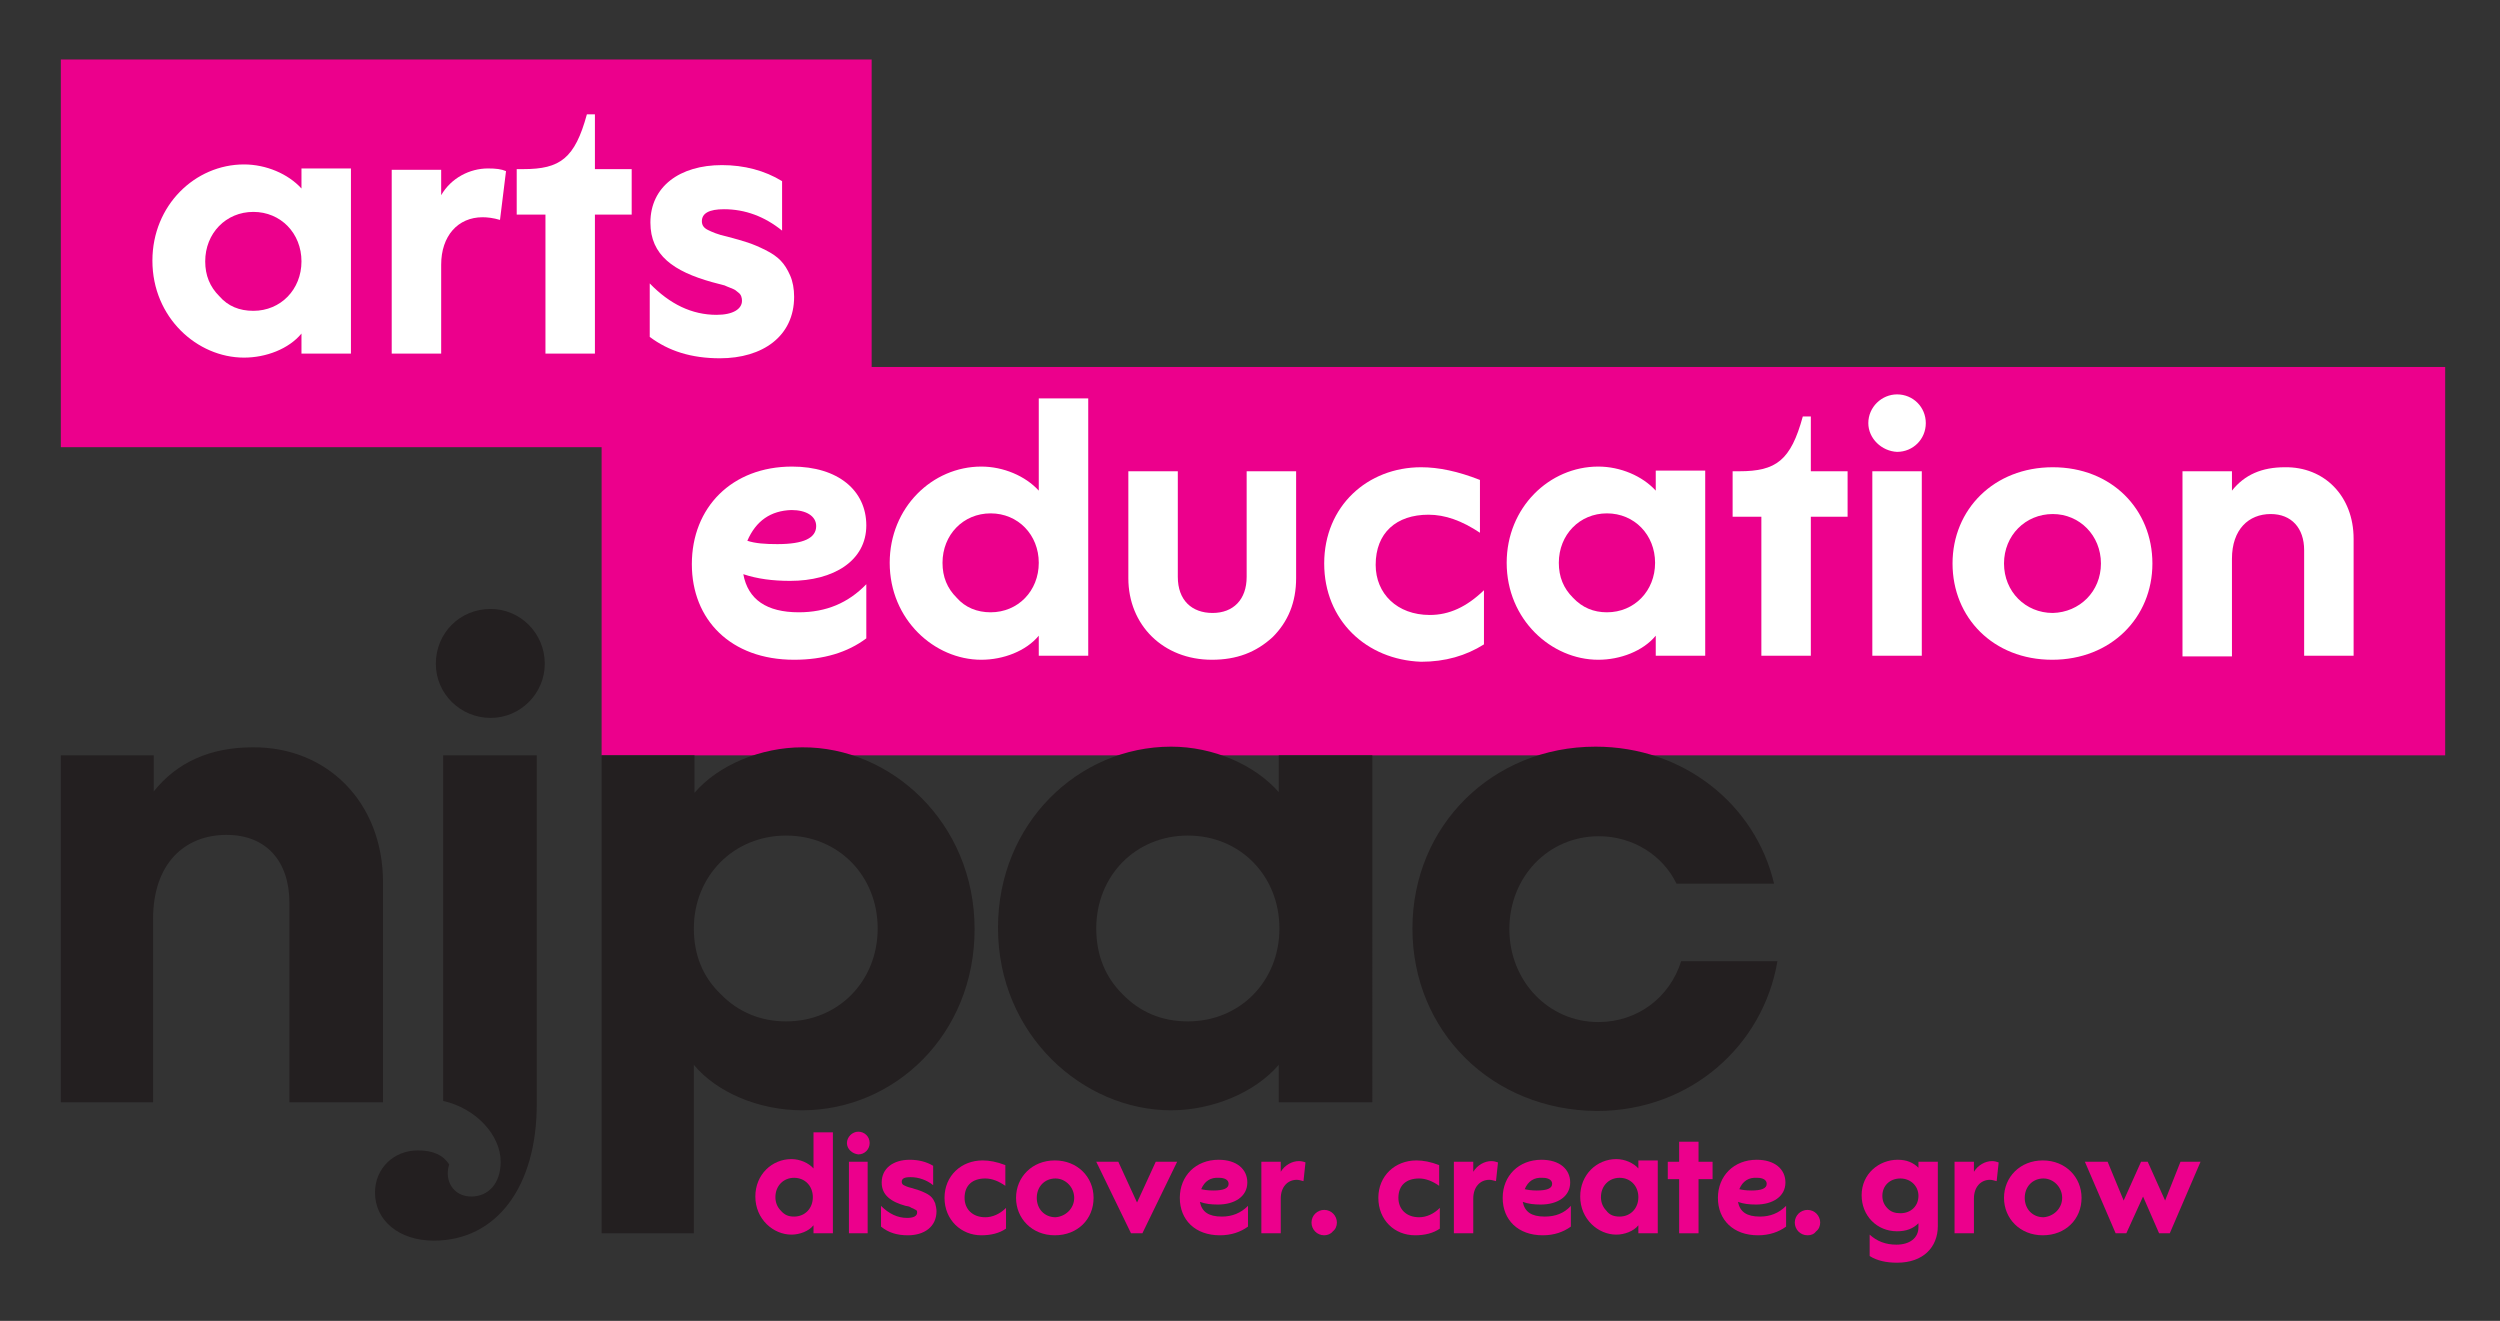 <?xml version="1.0" encoding="utf-8"?>
<!-- Generator: Adobe Illustrator 21.0.2, SVG Export Plug-In . SVG Version: 6.00 Build 0)  -->
<svg version="1.1" xmlns="http://www.w3.org/2000/svg" xmlns:xlink="http://www.w3.org/1999/xlink" x="0px" y="0px"
	 viewBox="0 0 374 197.6" style="enable-background:new 0 0 374 197.6;" xml:space="preserve">
<rect x="0" y="0" width="374" height="197.6" fill="#333333" stroke="none"/>
<style type="text/css">
	.st0{fill:#F04E30;}
	.st1{fill:#231F20;}
	.st2{fill:#EC008C;}
	.st3{fill:#FFFFFF;}
</style>
<g id="Layer_1">
</g>
<g id="Gfx">
	<g>
		<g>
			<polygon class="st2" points="130.4,54.9 130.4,8.9 9.1,8.9 9.1,66.9 90,66.9 90,113 365.8,113 365.8,54.9 			"/>
			<g>
				<g>
					<path class="st3" d="M52.5,52.9h-7.4v-3c-1.9,2.3-5.3,3.6-8.6,3.6c-7,0-13.7-6-13.7-14.5c0-8.3,6.4-14.4,13.7-14.4
						c3.3,0,6.6,1.4,8.6,3.6v-3h7.4V52.9z M37.9,46.5c4.1,0,7.2-3.2,7.2-7.4c0-4.2-3.1-7.4-7.2-7.4s-7.2,3.2-7.2,7.4
						c0,2.1,0.7,3.8,2.1,5.2C34.1,45.8,35.8,46.5,37.9,46.5z"/>
					<path class="st3" d="M75.7,25.6l-0.9,7.3c-1-0.3-1.9-0.4-2.6-0.4c-3.7,0-6.2,2.8-6.2,7.1v13.3h-7.4V25.4h7.4v3.8
						c1.5-2.6,4.3-4,7-4C74.2,25.2,75,25.3,75.7,25.6z"/>
					<path class="st3" d="M77.3,32.1v-6.8h1c5.5,0,7.7-1.6,9.5-8.2h1.2v8.2h5.5v6.8h-5.5v20.8h-7.4V32.1H77.3z"/>
					<path class="st3" d="M97.2,50.4v-8c3,3.1,6.3,4.7,10,4.7c2.5,0,3.8-0.9,3.8-2.1c0-0.4-0.1-0.9-0.5-1.2l-0.5-0.4
						c-0.3-0.2-1.2-0.5-1.6-0.7c-0.4-0.1-1.5-0.4-1.9-0.5c-5.7-1.6-9.2-4-9.2-8.9c0-5.4,4.4-8.6,10.7-8.6c3.3,0,6.4,0.8,9,2.4v7.4
						c-2.6-2.1-5.5-3.2-8.7-3.2c-2.2,0-3.3,0.6-3.3,1.8c0,0.6,0.3,1,0.9,1.3c0.6,0.3,1.5,0.7,2.9,1c2.6,0.7,3.7,1,5.7,2
						c2,1,2.9,2,3.7,3.8c0.4,0.9,0.6,2,0.6,3.2c0,5.9-4.7,9.2-11.1,9.2C103.4,53.6,100,52.5,97.2,50.4z"/>
				</g>
			</g>
		</g>
		<g>
			<path class="st2" d="M124.6,184.5h-2.9v-1.2c-0.7,0.9-2.1,1.4-3.3,1.4c-2.7,0-5.4-2.3-5.4-5.7c0-3.3,2.5-5.6,5.4-5.6
				c1.3,0,2.6,0.6,3.3,1.4v-5.4h2.9V184.5z M118.8,182c1.6,0,2.8-1.2,2.8-2.9s-1.2-2.9-2.8-2.9c-1.6,0-2.8,1.2-2.8,2.9
				c0,0.8,0.3,1.5,0.8,2C117.4,181.8,118,182,118.8,182z"/>
			<path class="st2" d="M126.7,171c0-0.9,0.8-1.7,1.7-1.7c0.9,0,1.7,0.7,1.7,1.7c0,0.9-0.7,1.7-1.7,1.7
				C127.5,172.6,126.7,171.9,126.7,171z M129.8,173.8v10.7H127v-10.7H129.8z"/>
			<path class="st2" d="M131.8,183.5v-3.1c1.2,1.2,2.5,1.8,3.9,1.8c1,0,1.5-0.3,1.5-0.8c0-0.2,0-0.3-0.2-0.4l-0.2-0.1
				c-0.1-0.1-0.5-0.2-0.6-0.3s-0.6-0.2-0.7-0.2c-2.2-0.6-3.6-1.6-3.6-3.5c0-2.1,1.7-3.4,4.2-3.4c1.3,0,2.5,0.3,3.5,0.9v2.9
				c-1-0.8-2.2-1.2-3.4-1.2c-0.9,0-1.3,0.2-1.3,0.7c0,0.2,0.1,0.4,0.3,0.5c0.2,0.1,0.6,0.3,1.1,0.4c1,0.3,1.4,0.4,2.2,0.8
				c0.8,0.4,1.1,0.8,1.4,1.5c0.1,0.4,0.2,0.8,0.2,1.2c0,2.3-1.8,3.6-4.3,3.6C134.2,184.8,132.9,184.4,131.8,183.5z"/>
			<path class="st2" d="M141.3,179.2c0-3.3,2.5-5.6,5.7-5.6c1,0,2.1,0.2,3.4,0.7v3.1c-1-0.7-2-1.1-3-1.1c-1.9,0-3.1,1-3.1,2.9
				c0,1.7,1.2,2.9,3.1,2.9c1.1,0,2.2-0.5,3.1-1.4v3.1c-1,0.7-2.3,1-3.7,1C143.8,184.8,141.3,182.5,141.3,179.2z"/>
			<path class="st2" d="M152,179.2c0-3.1,2.4-5.6,5.8-5.6s5.8,2.5,5.8,5.6c0,3.2-2.4,5.6-5.8,5.6C154.4,184.8,152,182.3,152,179.2z
				 M160.7,179.2c0-1.6-1.3-2.9-2.8-2.9c-1.6,0-2.8,1.2-2.8,2.9s1.2,2.9,2.8,2.9C159.4,182,160.7,180.8,160.7,179.2z"/>
			<path class="st2" d="M167.3,173.8l2.8,6.1l2.8-6.1h3.2l-5.2,10.7h-1.7l-5.2-10.7H167.3z"/>
			<path class="st2" d="M186.7,180.4v3.1c-1.1,0.8-2.5,1.3-4.2,1.3c-3.7,0-6-2.3-6-5.6c0-3.3,2.4-5.7,5.8-5.7c2.7,0,4.3,1.4,4.3,3.4
				c0,2.1-1.9,3.3-4.4,3.3c-1,0-1.9-0.1-2.7-0.4c0.3,1.5,1.3,2.2,3.3,2.2C184.3,182,185.6,181.5,186.7,180.4z M179.7,177.9
				c0.4,0.1,1,0.2,1.8,0.2c1.5,0,2.3-0.3,2.3-1c0-0.6-0.6-0.9-1.4-0.9C181.1,176.1,180.2,176.7,179.7,177.9z"/>
			<path class="st2" d="M195.3,173.9l-0.3,2.8c-0.4-0.1-0.7-0.2-1-0.2c-1.4,0-2.4,1.1-2.4,2.8v5.2h-2.9v-10.7h2.9v1.5
				c0.6-1,1.7-1.6,2.7-1.6C194.7,173.7,195.1,173.8,195.3,173.9z"/>
			<path class="st2" d="M198.1,184.8c-1.1,0-1.9-0.9-1.9-1.9c0-1.1,0.9-1.9,1.9-1.9c1.1,0,1.9,0.9,1.9,1.9c0,0.5-0.2,1-0.6,1.3
				C199.1,184.6,198.6,184.8,198.1,184.8z"/>
			<path class="st2" d="M206.2,179.2c0-3.3,2.5-5.6,5.7-5.6c1,0,2.1,0.2,3.4,0.7v3.1c-1-0.7-2-1.1-3-1.1c-1.9,0-3.1,1-3.1,2.9
				c0,1.7,1.2,2.9,3.1,2.9c1.1,0,2.2-0.5,3.1-1.4v3.1c-1,0.7-2.3,1-3.7,1C208.6,184.8,206.2,182.5,206.2,179.2z"/>
			<path class="st2" d="M224.1,173.9l-0.3,2.8c-0.4-0.1-0.7-0.2-1-0.2c-1.4,0-2.4,1.1-2.4,2.8v5.2h-2.9v-10.7h2.9v1.5
				c0.6-1,1.7-1.6,2.7-1.6C223.5,173.7,223.8,173.8,224.1,173.9z"/>
			<path class="st2" d="M235,180.4v3.1c-1.1,0.8-2.5,1.3-4.2,1.3c-3.7,0-6-2.3-6-5.6c0-3.3,2.4-5.7,5.8-5.7c2.7,0,4.3,1.4,4.3,3.4
				c0,2.1-1.9,3.3-4.4,3.3c-1,0-1.9-0.1-2.7-0.4c0.3,1.5,1.3,2.2,3.3,2.2C232.7,182,234,181.5,235,180.4z M228.1,177.9
				c0.4,0.1,1,0.2,1.8,0.2c1.5,0,2.3-0.3,2.3-1c0-0.6-0.6-0.9-1.4-0.9C229.5,176.1,228.6,176.7,228.1,177.9z"/>
			<path class="st2" d="M248,184.5h-2.9v-1.2c-0.7,0.9-2.1,1.4-3.3,1.4c-2.7,0-5.4-2.3-5.4-5.7c0-3.3,2.5-5.6,5.4-5.6
				c1.3,0,2.6,0.6,3.3,1.4v-1.2h2.9V184.5z M242.3,182c1.6,0,2.8-1.2,2.8-2.9s-1.2-2.9-2.8-2.9c-1.6,0-2.8,1.2-2.8,2.9
				c0,0.8,0.3,1.5,0.8,2C240.8,181.8,241.5,182,242.3,182z"/>
			<path class="st2" d="M249.5,176.4v-2.6h1.7v-3h2.9v3h2.1v2.6h-2.1v8.1h-2.9v-8.1H249.5z"/>
			<path class="st2" d="M267.2,180.4v3.1c-1.1,0.8-2.5,1.3-4.2,1.3c-3.7,0-6-2.3-6-5.6c0-3.3,2.4-5.7,5.8-5.7c2.7,0,4.3,1.4,4.3,3.4
				c0,2.1-1.9,3.3-4.4,3.3c-1,0-1.9-0.1-2.7-0.4c0.3,1.5,1.3,2.2,3.3,2.2C264.8,182,266.1,181.5,267.2,180.4z M260.2,177.9
				c0.4,0.1,1,0.2,1.8,0.2c1.5,0,2.3-0.3,2.3-1c0-0.6-0.6-0.9-1.4-0.9C261.6,176.1,260.7,176.7,260.2,177.9z"/>
			<path class="st2" d="M270.4,184.8c-1.1,0-1.9-0.9-1.9-1.9c0-1.1,0.9-1.9,1.9-1.9c1.1,0,1.9,0.9,1.9,1.9c0,0.5-0.2,1-0.6,1.3
				C271.4,184.6,271,184.8,270.4,184.8z"/>
			<path class="st2" d="M289.9,183.4c0,3.2-2.2,5.5-6.1,5.5c-1.6,0-3-0.3-4.1-1v-3.2c1.1,1,2.4,1.5,4,1.5c2,0,3.3-1,3.3-2.6V183
				c-0.8,0.8-1.8,1.2-3.2,1.2c-3,0-5.3-2.3-5.3-5.4c0-3.2,2.6-5.3,5.4-5.3c1.3,0,2.3,0.4,3.1,1.2v-0.9h2.9V183.4z M284.3,181.5
				c1.6,0,2.7-1.1,2.7-2.6s-1.2-2.6-2.7-2.6c-1.6,0-2.7,1.1-2.7,2.6c0,0.8,0.3,1.4,0.8,1.9C282.9,181.3,283.5,181.5,284.3,181.5z"/>
			<path class="st2" d="M299,173.9l-0.3,2.8c-0.4-0.1-0.7-0.2-1-0.2c-1.4,0-2.4,1.1-2.4,2.8v5.2h-2.9v-10.7h2.9v1.5
				c0.6-1,1.7-1.6,2.7-1.6C298.4,173.7,298.7,173.8,299,173.9z"/>
			<path class="st2" d="M299.8,179.2c0-3.1,2.4-5.6,5.8-5.6c3.4,0,5.8,2.5,5.8,5.6c0,3.2-2.4,5.6-5.8,5.6
				C302.2,184.8,299.8,182.3,299.8,179.2z M308.5,179.2c0-1.6-1.3-2.9-2.8-2.9c-1.6,0-2.8,1.2-2.8,2.9s1.2,2.9,2.8,2.9
				C307.2,182,308.5,180.8,308.5,179.2z"/>
			<path class="st2" d="M315.3,173.8l2.4,5.8l2.6-5.8h1l2.6,5.8l2.3-5.8h3l-4.6,10.7h-1.6l-2.4-5.5l-2.5,5.5h-1.6l-4.6-10.7H315.3z"
				/>
		</g>
		<g>
			<path class="st3" d="M129.6,87.4v8.1c-2.8,2.1-6.4,3.2-10.8,3.2c-9.5,0-15.3-6-15.3-14.3c0-8.5,6-14.6,15-14.6
				c6.9,0,11.1,3.6,11.1,8.8c0,5.3-4.9,8.3-11.4,8.3c-2.6,0-4.9-0.3-7-1c0.7,3.8,3.5,5.7,8.3,5.7C123.6,91.6,126.9,90.2,129.6,87.4z
				 M111.8,80.9c1.2,0.4,2.7,0.5,4.5,0.5c3.9,0,5.8-0.9,5.8-2.7c0-1.5-1.5-2.4-3.7-2.4C115.3,76.4,113.1,77.9,111.8,80.9z"/>
			<path class="st3" d="M162.8,98.1h-7.4v-3c-1.9,2.3-5.3,3.6-8.6,3.6c-7,0-13.7-6-13.7-14.5c0-8.3,6.4-14.4,13.7-14.4
				c3.3,0,6.6,1.4,8.6,3.6V59.6h7.4V98.1z M148.2,91.6c4.1,0,7.2-3.2,7.2-7.4c0-4.2-3.1-7.4-7.2-7.4c-4.1,0-7.2,3.2-7.2,7.4
				c0,2.1,0.7,3.8,2.1,5.2C144.4,90.9,146.2,91.6,148.2,91.6z"/>
			<path class="st3" d="M181.3,98.7c-7.3,0-12.5-5.2-12.5-12.2v-16h7.4v15.8c0,3.5,2.1,5.4,5.2,5.4s5.1-2,5.1-5.4V70.5h7.4v16
				c0,3.6-1.2,6.5-3.5,8.8C187.9,97.6,185,98.7,181.3,98.7z"/>
			<path class="st3" d="M198.1,84.3c0-8.6,6.5-14.4,14.5-14.4c2.6,0,5.5,0.6,8.8,1.9v7.9c-2.7-1.8-5.2-2.7-7.7-2.7
				c-4.8,0-7.9,2.7-7.9,7.5c0,4.3,3.2,7.5,8.1,7.5c2.9,0,5.5-1.2,8.1-3.7v8.1c-2.7,1.7-5.8,2.6-9.4,2.6
				C204.4,98.7,198.1,92.8,198.1,84.3z"/>
			<path class="st3" d="M255.1,98.1h-7.4v-3c-1.9,2.3-5.3,3.6-8.6,3.6c-7,0-13.7-6-13.7-14.5c0-8.3,6.4-14.4,13.7-14.4
				c3.3,0,6.6,1.4,8.6,3.6v-3h7.4V98.1z M240.4,91.6c4.1,0,7.2-3.2,7.2-7.4c0-4.2-3.1-7.4-7.2-7.4c-4.1,0-7.2,3.2-7.2,7.4
				c0,2.1,0.7,3.8,2.1,5.2C236.7,90.9,238.4,91.6,240.4,91.6z"/>
			<path class="st3" d="M259.2,77.3v-6.8h1c5.5,0,7.7-1.6,9.5-8.2h1.2v8.2h5.5v6.8h-5.5v20.8h-7.4V77.3H259.2z"/>
			<path class="st3" d="M279.5,63.3c0-2.4,2-4.3,4.3-4.3c2.4,0,4.3,1.9,4.3,4.3c0,2.4-1.9,4.3-4.3,4.3
				C281.5,67.5,279.5,65.6,279.5,63.3z M287.5,70.5v27.6h-7.4V70.5H287.5z"/>
			<path class="st3" d="M292.1,84.3c0-8.1,6.2-14.4,15-14.4S322,76.2,322,84.3c0,8.1-6.2,14.4-15,14.4
				C298.2,98.7,292.1,92.4,292.1,84.3z M314.3,84.3c0-4.2-3.2-7.4-7.2-7.4c-4.1,0-7.3,3.2-7.3,7.4c0,4.2,3.2,7.4,7.3,7.4
				C311.1,91.6,314.3,88.5,314.3,84.3z"/>
			<path class="st3" d="M352.1,80.6v17.5h-7.4V82.3c0-3.3-1.9-5.4-5-5.4c-3.3,0-5.8,2.3-5.8,6.7v14.6h-7.4V70.5h7.4v2.9
				c1.9-2.4,4.5-3.5,7.9-3.5C347.7,69.8,352.1,74.2,352.1,80.6z"/>
		</g>
		<g>
			<path class="st1" d="M57.3,132v32.9h-14v-29.8c0-6.3-3.5-10.2-9.4-10.2c-6.3,0-11,4.3-11,12.6v27.4H9.1V113h13.9v5.4
				c3.5-4.4,8.5-6.6,14.8-6.6C48.9,111.7,57.3,120,57.3,132z"/>
			<path class="st1" d="M56.1,178.4c0-3.6,2.8-6.3,6.4-6.3c2.3,0,3.8,0.7,4.7,2.1c-0.8,2.5,0.7,4.8,3.3,4.8c2.6,0,4.4-2,4.4-5.2
				c0-4-3.7-8-8.6-9.1V113h14v52.2c0,12.3-6,20.4-15.4,20.4C59.7,185.6,56.1,182.6,56.1,178.4z M65.2,99.3c0-4.6,3.6-8.2,8.2-8.2
				c4.4,0,8.1,3.6,8.1,8.2c0,4.4-3.6,8.1-8.1,8.1C68.9,107.4,65.2,103.8,65.2,99.3z"/>
			<path class="st1" d="M145.8,139c0,15.8-12,27.1-25.8,27.1c-6.5,0-12.8-2.7-16.2-6.8v25.2H90V113h13.9v5.6
				c3.6-4.2,10-6.8,16.1-6.8C133.2,111.7,145.8,123,145.8,139z M117.6,152.8c7.8,0,13.7-6,13.7-13.9c0-7.9-5.9-13.9-13.7-13.9
				c-7.8,0-13.8,6-13.8,13.9c0,3.9,1.3,7.2,4,9.8C110.4,151.4,113.8,152.8,117.6,152.8z"/>
			<path class="st1" d="M205.3,164.9h-14v-5.6c-3.6,4.2-10,6.8-16.1,6.8c-13.2,0-25.9-11.3-25.9-27.3c0-15.7,12.1-27.1,25.9-27.1
				c6.3,0,12.5,2.7,16.1,6.8V113h14V164.9z M177.7,152.8c7.8,0,13.7-6,13.7-13.9c0-7.9-5.9-13.9-13.7-13.9c-7.8,0-13.7,6-13.7,13.9
				c0,3.9,1.3,7.2,3.9,9.8C170.5,151.4,173.8,152.8,177.7,152.8z"/>
			<path class="st1" d="M211.3,138.9c0-15.4,12-27.2,27.4-27.2c13.1,0,23.9,8.6,26.7,20.5h-14.6c-2-4.2-6.5-7.1-11.6-7.1
				c-7.6,0-13.4,6.1-13.4,13.9c0,7.8,5.9,13.9,13.3,13.9c5.9,0,10.7-3.7,12.4-9.1h14.4c-2.1,12.5-12.9,22.4-27,22.4
				C223.2,166.1,211.3,154.3,211.3,138.9z"/>
		</g>
	</g>
</g>
<g id="_x3C_Layer_x3E_">
</g>
</svg>
